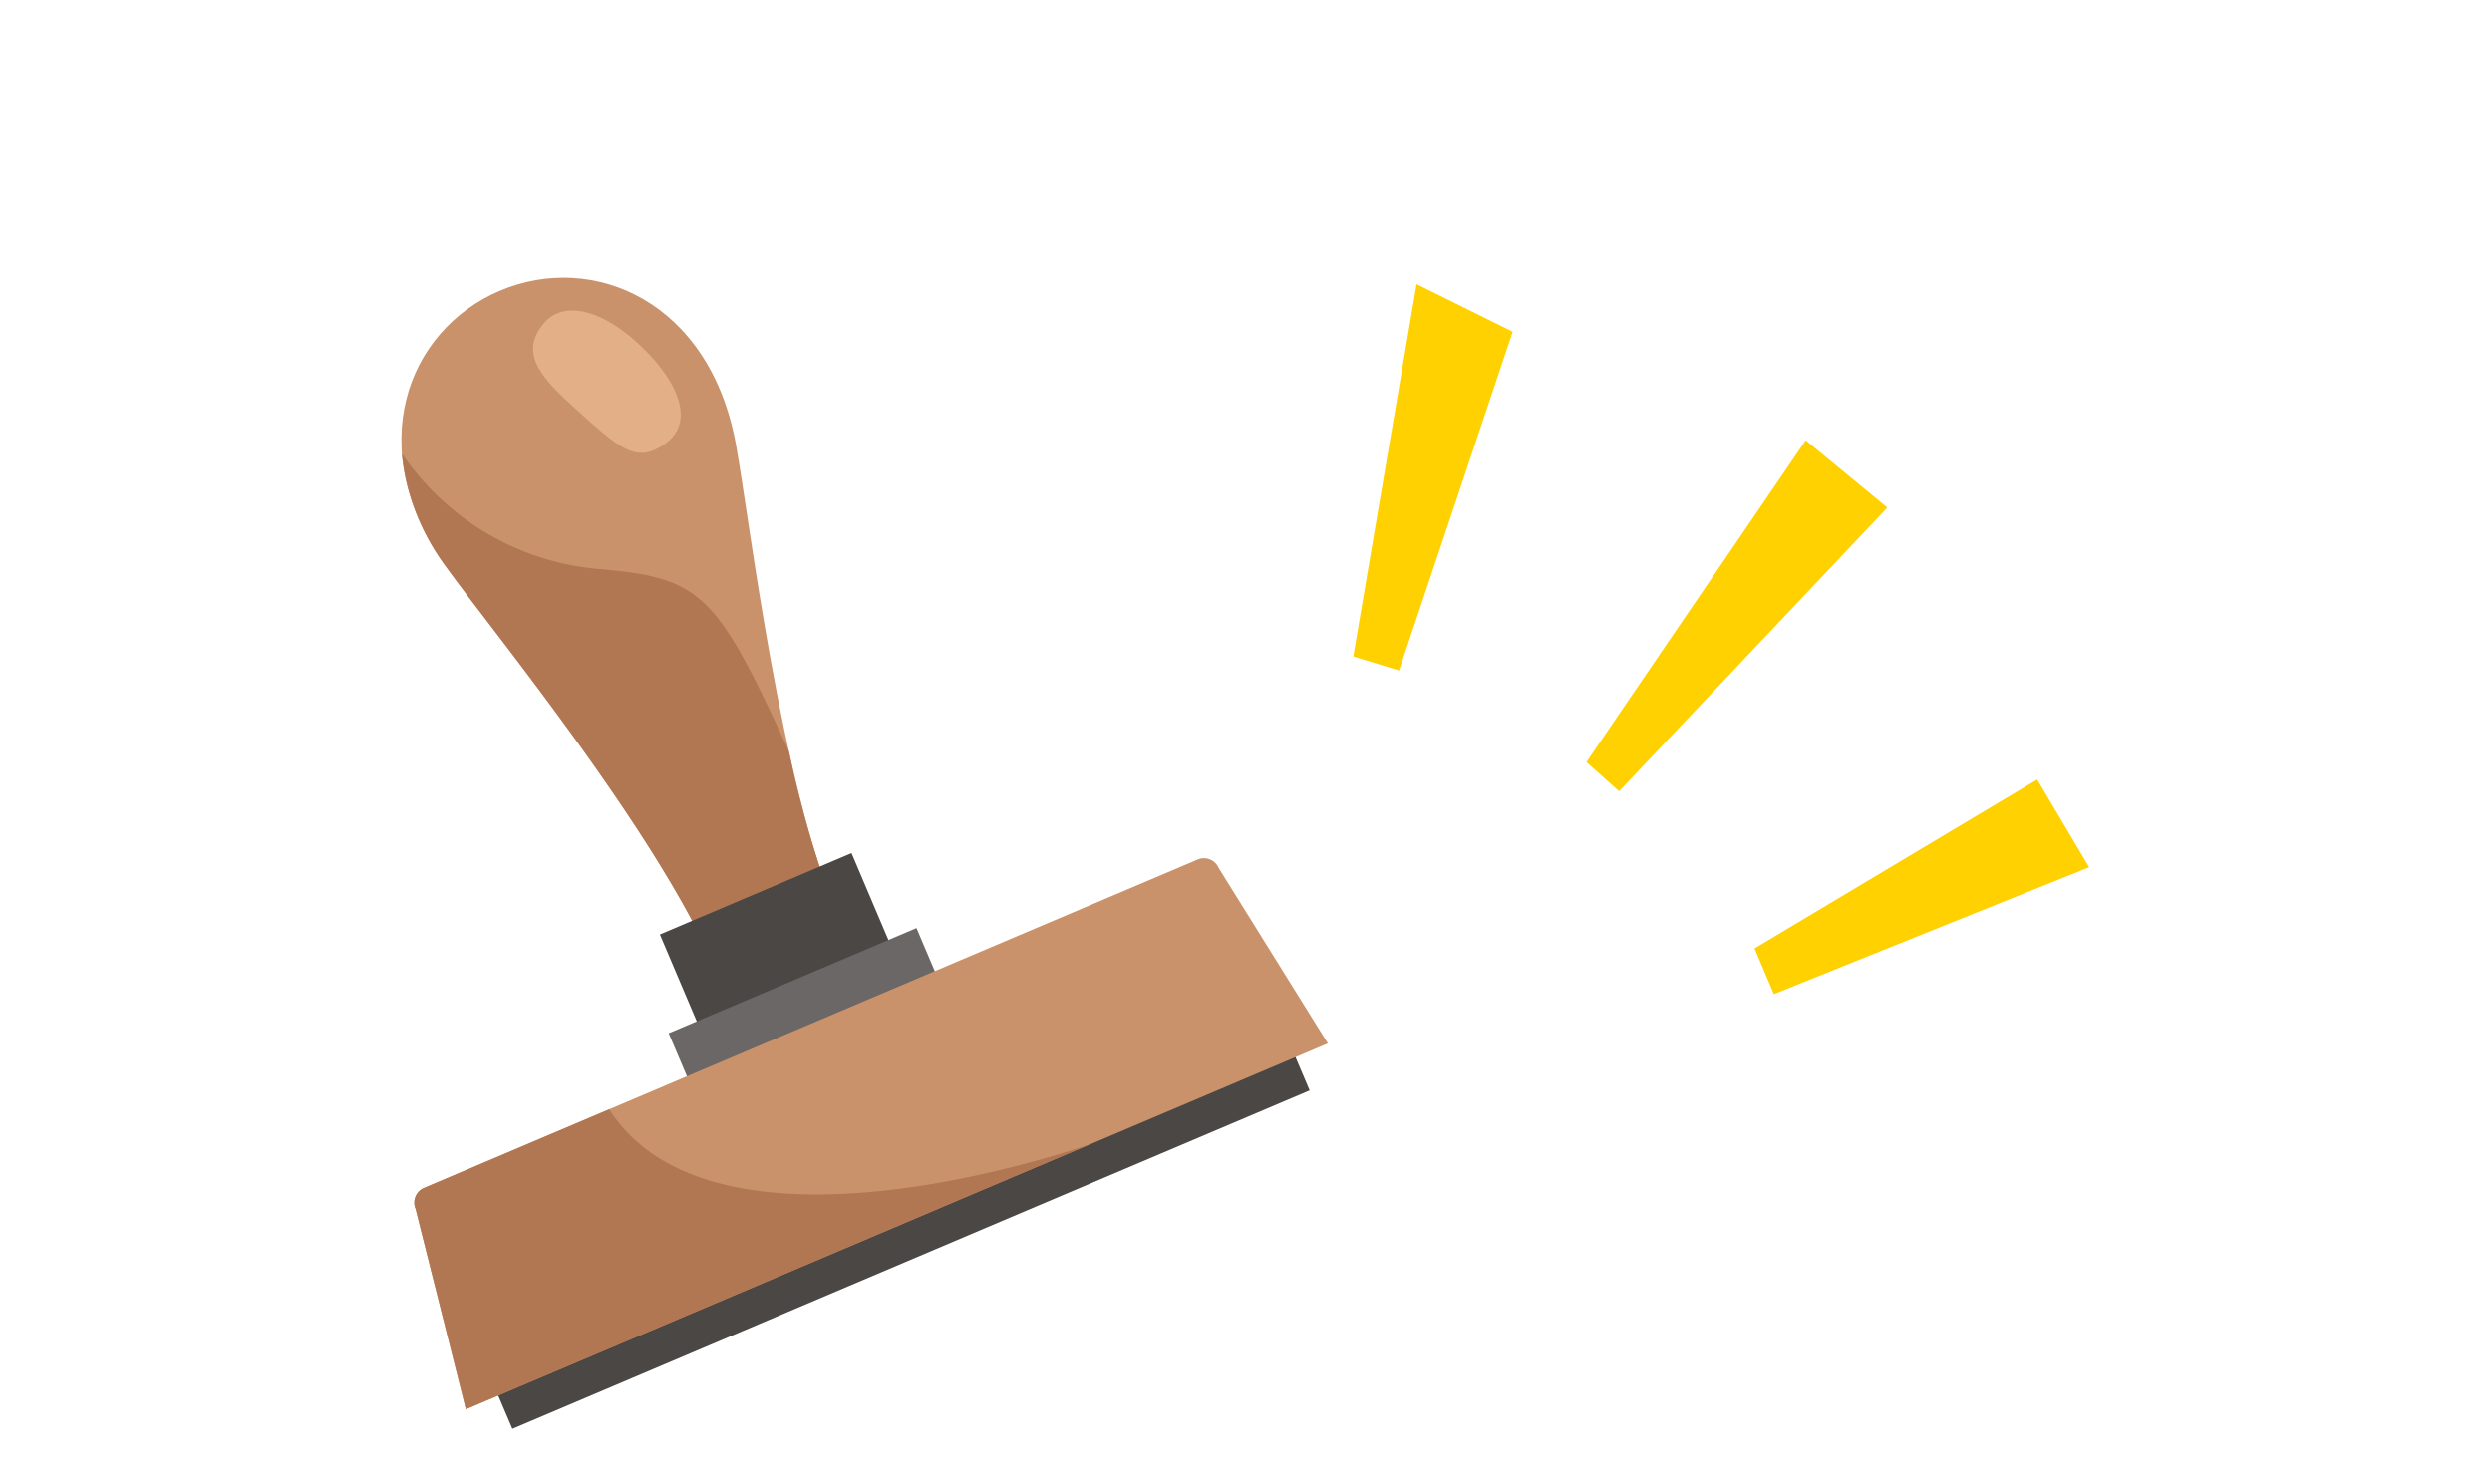 <svg xmlns="http://www.w3.org/2000/svg" xmlns:xlink="http://www.w3.org/1999/xlink" width="188" height="112" viewBox="0 0 188 112">
  <defs>
    <clipPath id="clip-path">
      <rect id="長方形_7321" data-name="長方形 7321" width="188" height="112" transform="translate(1066 2362)" fill="none" stroke="#707070" stroke-width="1"/>
    </clipPath>
    <clipPath id="clip-path-2">
      <rect id="長方形_7171" data-name="長方形 7171" width="69.935" height="85.596" fill="none"/>
    </clipPath>
  </defs>
  <g id="sec01_img05" transform="translate(-1066 -2362)" clip-path="url(#clip-path)">
    <g id="グループ_9238" data-name="グループ 9238" transform="translate(-22.134 281)">
      <g id="グループ_9234" data-name="グループ 9234" transform="translate(1109.959 2104.737) rotate(-8)">
        <rect id="長方形_7168" data-name="長方形 7168" width="65.343" height="4.197" transform="translate(3.877 81.543) rotate(-15.001)" fill="#4b4745"/>
        <g id="グループ_9233" data-name="グループ 9233">
          <g id="グループ_9232" data-name="グループ 9232" clip-path="url(#clip-path-2)">
            <path id="パス_83994" data-name="パス 83994" d="M54.117,50.957c-2.949-11.006-2.467-30.309-2.7-36.506C50.988,3.374,42.746-1.546,35.39.426S23.355,10.778,28.526,20.584c2.892,5.485,12.963,21.96,15.912,32.966Z" transform="translate(-19.411 0)" fill="#c9926a"/>
            <path id="パス_83995" data-name="パス 83995" d="M54.116,83.359A75.905,75.905,0,0,1,52.151,70.3C48.419,57.729,47.416,56.416,40,54.694A20,20,0,0,1,26.363,43.963a17.053,17.053,0,0,0,2.162,9.023c2.892,5.485,12.963,21.96,15.912,32.966Z" transform="translate(-19.41 -32.402)" fill="#b17752"/>
            <rect id="長方形_7169" data-name="長方形 7169" width="15.706" height="8.979" transform="matrix(0.966, -0.259, 0.259, 0.966, 21.175, 50.208)" fill="#4b4745"/>
            <rect id="長方形_7170" data-name="長方形 7170" width="20.309" height="5.082" transform="translate(20.796 57.68) rotate(-15.001)" fill="#6a6766"/>
            <path id="パス_83996" data-name="パス 83996" d="M70.442,17.5c2.429,2.911,3.615,4.327,5.381,3.811,3.9-1.139,2.373-5.2-.206-8.257s-5.135-3.741-6.668-2.418c-2.405,2.078-.623,4.326,1.493,6.864" transform="translate(-49.967 -7.364)" fill="#e3af86"/>
            <path id="パス_83997" data-name="パス 83997" d="M69.935,206.089,1.695,224.374l-1.653-15.5A1.207,1.207,0,0,1,.9,207.394l61.242-16.41a1.208,1.208,0,0,1,1.479.854Z" transform="translate(0 -140.729)" fill="#c9926a"/>
            <path id="パス_83998" data-name="パス 83998" d="M51.326,246.178,1.7,259.476l-1.653-15.5A1.207,1.207,0,0,1,.9,242.5l14.653-3.926c6.34,13.782,35.778,7.608,35.778,7.608" transform="translate(0 -175.831)" fill="#b17752"/>
          </g>
        </g>
      </g>
      <g id="グループ_9237" data-name="グループ 9237" transform="matrix(0.899, 0.438, -0.438, 0.899, 1195.992, 2100.403)">
        <path id="パス_84063" data-name="パス 84063" d="M8.014,32.974l3.567-.561L8.094,5.681,0,5.628Z" transform="translate(0 -3.367)" fill="#ffd100"/>
        <path id="パス_84064" data-name="パス 84064" d="M111.669,59.025l2.822,2.457,17.19-19.018-6.422-4.232Z" transform="translate(-66.797 -22.869)" fill="#ffd100"/>
        <path id="パス_84065" data-name="パス 84065" d="M72.213,0,67.973,29.071l3.18.9L79.973,1.864Z" transform="translate(-40.659)" fill="#ffd100"/>
      </g>
    </g>
  </g>
</svg>

